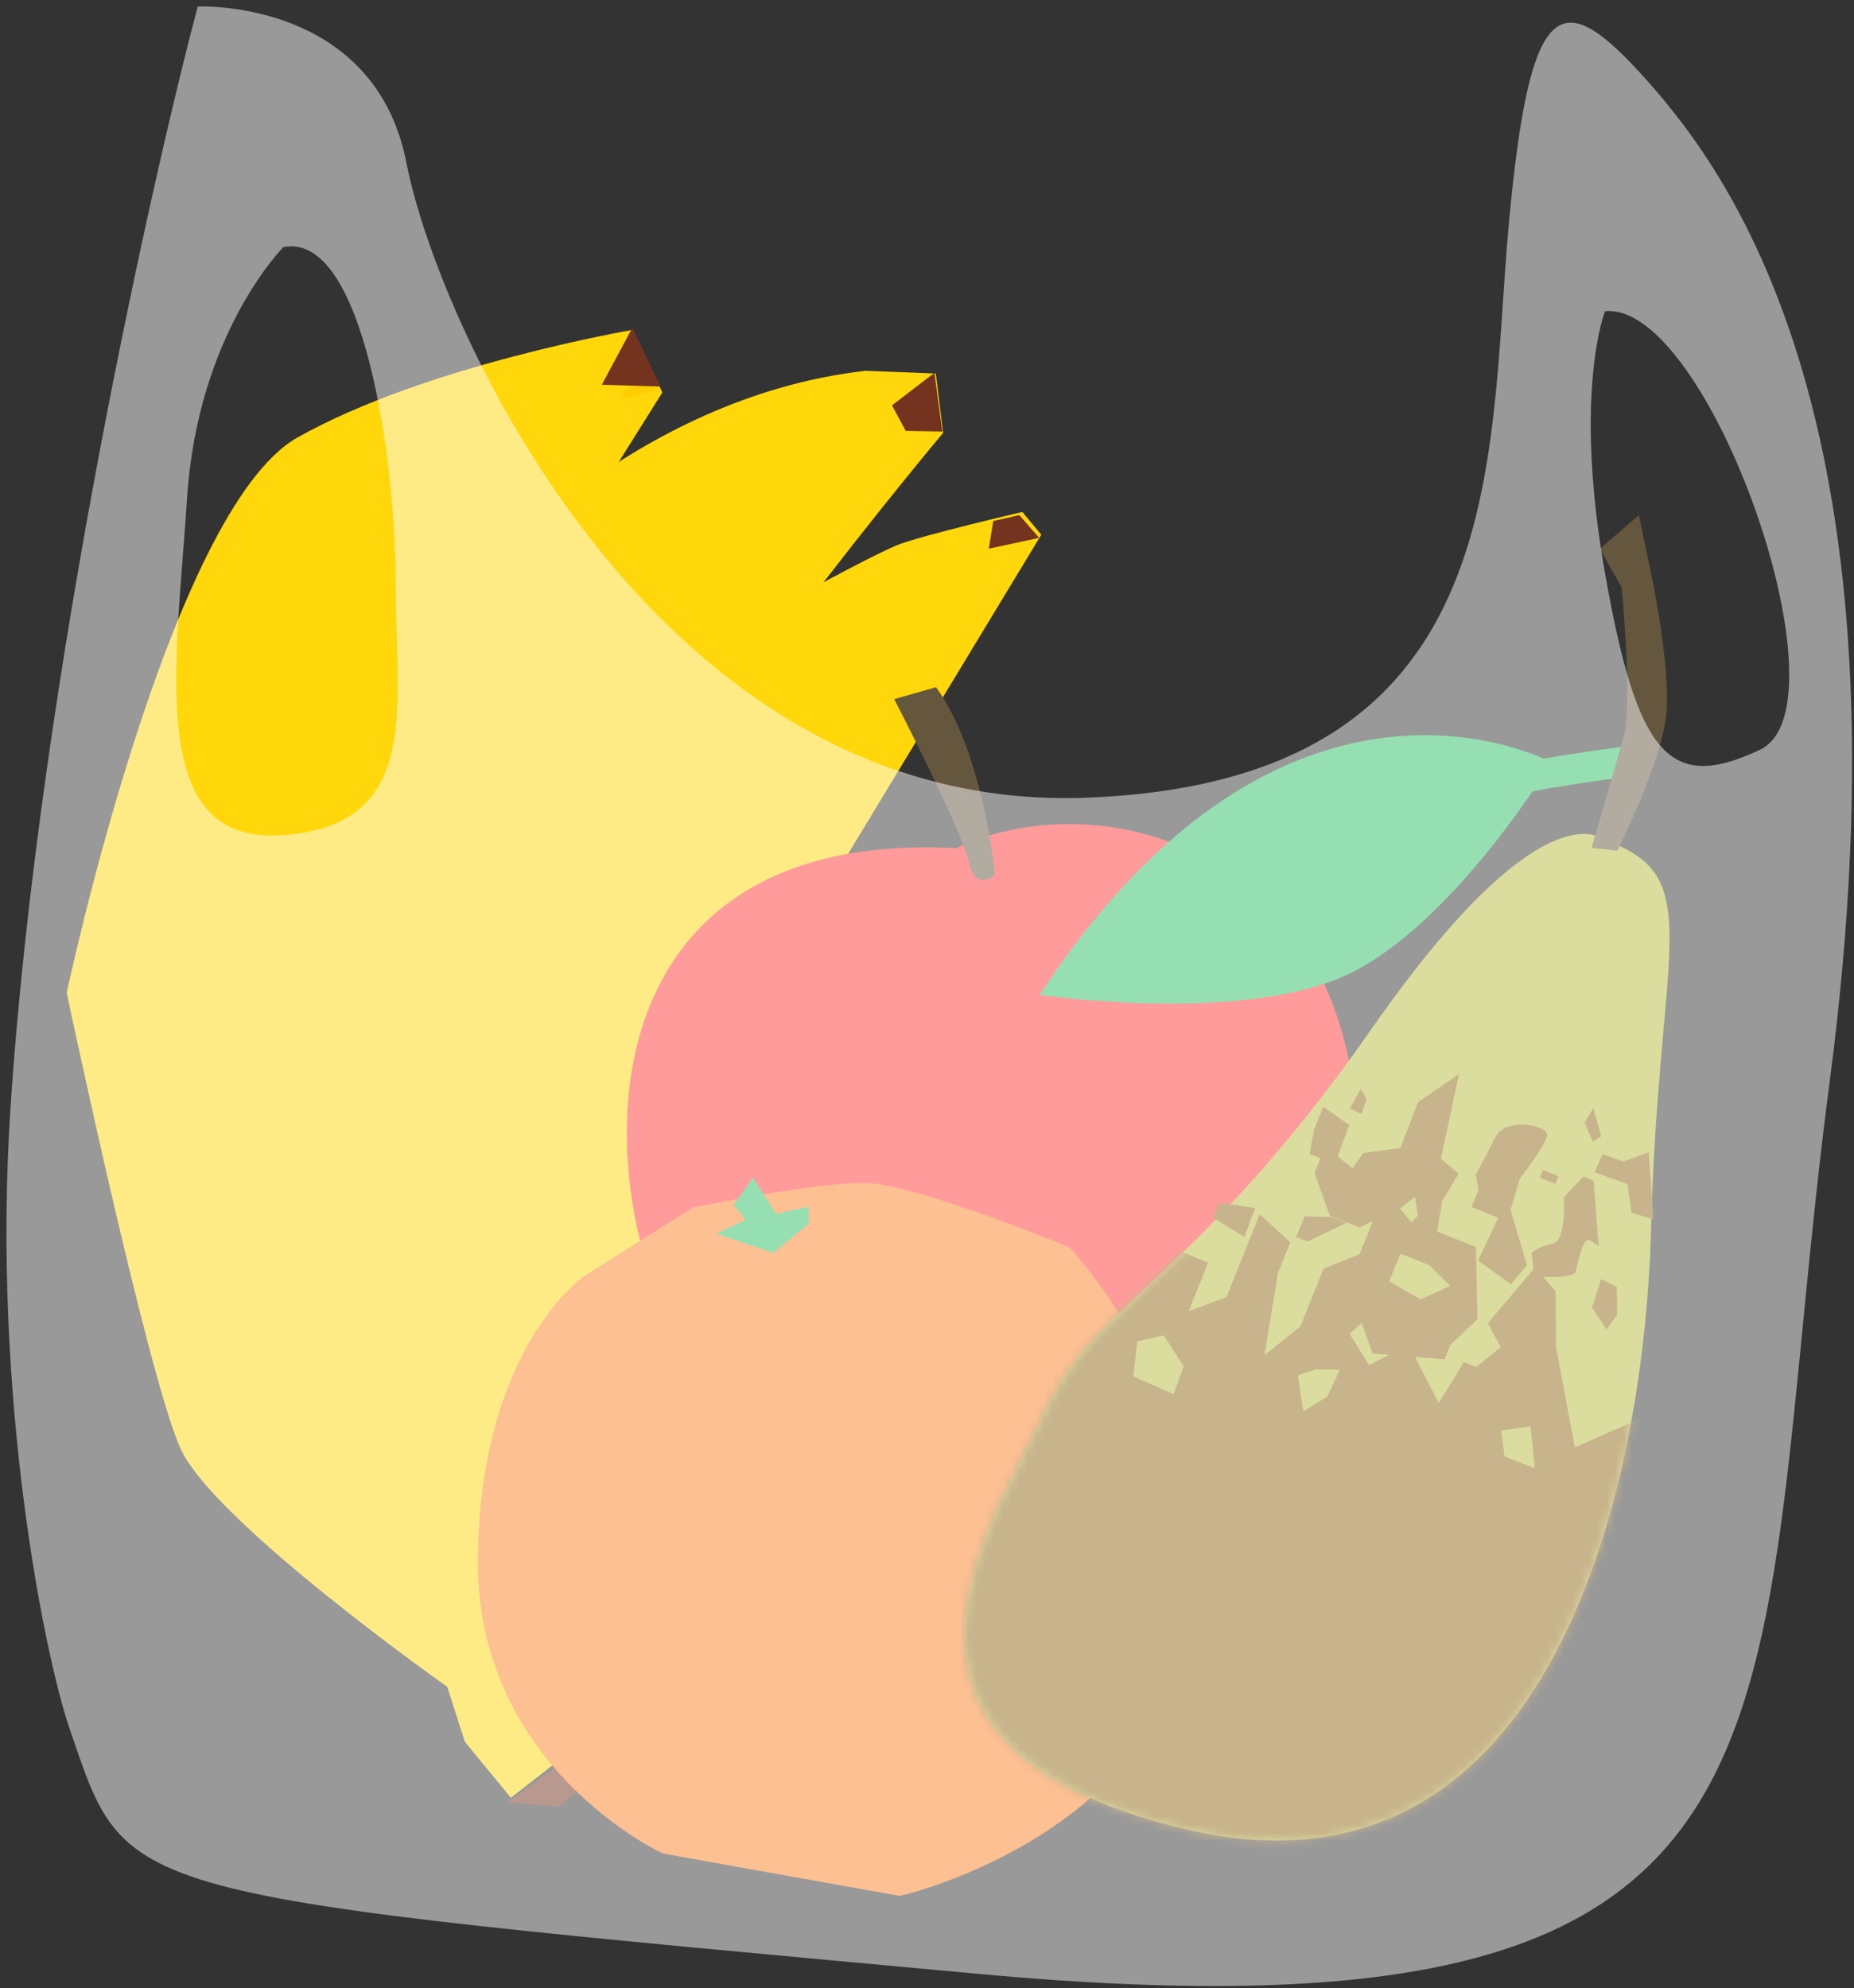 <?xml version="1.0" encoding="UTF-8"?> <svg xmlns="http://www.w3.org/2000/svg" width="221" height="237" viewBox="0 0 221 237" fill="none"><rect x="0" y="0" width="221" height="237" fill="#333333" stroke="none"/><path d="M66.394 209.033L63.46 204.106L62.095 195.35C62.095 195.35 50.043 164.318 50.125 155.637C50.215 146.956 59.017 99.484 68.958 89.247C78.898 79.01 103.922 66.166 106.979 64.971C110.037 63.777 121.863 61.033 121.863 61.033L124.125 63.75L88.935 121.875C88.935 121.875 78.131 163.697 78.631 171.743C79.132 179.79 70.829 191.262 70.829 191.262L68.889 195.009L73.434 207.942L66.394 209.033Z" fill="#FFD70A"></path><path d="M67.272 209.352L60.894 214.32L55.412 207.643L53.309 201.09C53.309 201.09 25.431 181.435 21.501 172.66C17.571 163.878 7.952 118.363 7.952 118.363C7.952 118.363 20.157 60.793 35.457 52.161C50.758 43.523 75.442 39.32 75.442 39.32L78.952 46.79L54.75 85.389C54.75 85.389 42.421 119.573 46.945 137.669C51.461 155.766 60.928 183.007 60.928 183.007L67.272 209.352Z" fill="#FFD70A"></path><path d="M37.615 183.992C37.615 183.992 15.065 141.67 33.979 106.637C52.894 71.603 56.481 69.604 56.481 69.604C56.481 69.604 75.163 47.379 103.174 44.206L111.551 44.533L112.422 51.603C112.422 51.603 79.204 91.283 74.662 105.736C70.127 120.189 56.434 151.893 56.434 151.893L59.191 187.206L39.996 185.056L37.615 183.992Z" fill="#FFD70A"></path><path d="M76.511 43.497L78.093 46.588L74.093 47.497" fill="#FFCD00"></path><path d="M111.387 44.443L106.328 48.328L107.964 51.369L112.328 51.443L111.387 44.443Z" fill="#73331E"></path><path d="M123.866 64.118L121.501 61.41L118.404 62.111L117.866 65.41L123.866 64.118Z" fill="#73331E"></path><path d="M78.74 46.084L75.373 39.084L71.74 45.867L78.74 46.084Z" fill="#73331E"></path><path d="M66.612 215.377L73.534 209.377L67.041 210.151L60.534 214.841L66.612 215.377Z" fill="#73331E"></path><path d="M114.001 101.116C114.001 101.116 127.87 93.664 144.698 102.743C161.526 111.821 167.498 138.332 155.177 161.254C143.759 182.508 122.083 176.369 122.083 176.369C122.083 176.369 93.351 182.932 80.873 159.983C69.983 139.959 69.442 98.723 114.001 101.116Z" fill="#FF3737"></path><path d="M118.592 104.28C118.592 104.28 117.27 89.74 111.576 81.926L106.592 83.346C106.592 83.346 114.634 98.912 115.463 102.704C116.286 106.502 118.592 104.28 118.592 104.28Z" fill="#64573E"></path><path d="M82.559 143.975C82.559 143.975 98.391 140.654 103.735 141.057C110.2 141.548 127.532 148.728 127.532 148.728C127.532 148.728 147.559 170.318 141.975 194.914C136.383 219.511 107.264 226.023 107.264 226.023L79.024 220.97C79.024 220.97 56.672 210.762 56.961 185.681C57.257 160.6 69.609 152.145 69.609 152.145L82.559 143.975Z" fill="#F98026"></path><path d="M87.45 143.656L88.881 145.429L85.393 147.059L92.172 149.369L96.393 145.884V143.853L92.475 144.723L89.761 140.369L87.45 143.656Z" fill="#2DBE64"></path><path d="M191.216 100.155C191.216 100.155 184.1 93.111 163.481 122.669C142.861 152.227 130.536 155.324 124.744 167.904C118.944 180.476 99.113 208.068 141.339 218.078C183.566 228.088 195.953 179.956 196.816 146.314C197.68 112.673 203.671 104.369 191.216 100.155Z" fill="#B5BA3B"></path><path d="M182.154 92.598C187.037 91.662 195.154 90.598 195.154 90.598" stroke="#2DBE64" stroke-width="3.607" stroke-miterlimit="10"></path><path d="M190.709 65.426L193.312 70.052C193.312 70.052 194.575 83.802 193.592 87.566C192.61 91.338 189.713 101.078 189.713 101.078L192.786 101.411C192.786 101.411 198.237 90.551 198.658 84.867C199.079 79.189 196.953 69.028 196.953 69.028L195.36 61.411L190.709 65.426Z" fill="#64573E"></path><mask id="mask0_1523_21089" style="mask-type:luminance" maskUnits="userSpaceOnUse" x="115" y="99" width="85" height="121"><path d="M191.216 100.155C191.216 100.155 184.1 93.111 163.481 122.669C142.861 152.227 130.536 155.324 124.744 167.904C118.944 180.476 99.113 208.068 141.339 218.078C183.566 228.088 195.953 179.956 196.816 146.314C197.68 112.673 203.671 104.369 191.216 100.155Z" fill="white"></path></mask><g mask="url(#mask0_1523_21089)"><path d="M132.759 146.019L144.01 150.524L141.689 156.323L146.206 154.615L150.159 144.745L153.801 148.12L152.341 151.756L150.723 161.558L155.006 158.141L157.767 151.24L162.07 149.511L165.114 141.9L168.357 145.881L166.161 151.378L164.37 155.841L160.879 159.023L163.2 162.742L168.178 160.194L168.922 162.288L171.504 167.261L177.287 157.825L182.954 151.13L185.426 153.912L185.495 160.71L187.726 172.557L198.274 167.881L188.807 201.217L174.272 227.9L129.144 222.81L95.274 197.023L120.448 156.33L132.759 146.019Z" fill="#916818"></path></g><path d="M156.635 134.694L156.113 137.582L157.41 138.093L156.703 139.844L158.522 144.939L162.041 146.336L166.954 144.02L168.676 142.678L169.005 144.939L165.156 148.747L170.343 150.812L172.882 153.312L169.341 154.892L166.803 153.455L164.532 152.126L161.877 156.554L163.619 161.357L172.189 162.052L172.875 160.349L176.113 157.276L175.935 148.659L171.304 146.82L171.901 143.209L173.863 139.939L171.75 138.134L173.911 128.052L169.026 131.397L166.933 136.86L162.508 137.453L161.225 139.292L159.448 137.834L160.841 134.121L157.746 131.935L156.635 134.694Z" fill="#916818"></path><path d="M189.92 132.116L188.877 133.81L189.874 136.116L190.877 135.466L189.92 132.116Z" fill="#916818"></path><path d="M196.538 137.364L193.514 138.477L191.04 137.576L190.088 139.745L193.993 141.174L194.487 144.579L197.088 145.364L196.538 137.364Z" fill="#916818"></path><path d="M191.67 152.892L190.865 152.493L189.768 155.885L191.521 158.493L192.768 156.727L192.72 153.417L191.67 152.892Z" fill="#916818"></path><path d="M188.747 140.245L186.406 142.759C186.406 142.759 186.723 147.986 185.093 148.268C183.47 148.551 182.558 149.377 182.558 149.377L182.926 152.245L185.054 152.238C185.054 152.238 187.589 152.238 187.796 151.665C188.003 151.093 188.617 147.209 189.588 147.887C190.558 148.558 190.558 148.558 190.558 148.558L189.963 140.774L188.747 140.245Z" fill="#916818"></path><path d="M180.058 144.247L181.159 140.531C181.159 140.531 184.248 136.561 184.414 135.34C184.58 134.119 179.442 133.153 178.243 135.58C177.045 138.007 175.903 140.023 175.903 140.023L176.249 141.854L175.418 143.911L178.597 145.173L176.18 150.274L180.106 153.079L182.025 150.837L180.058 144.247Z" fill="#916818"></path><path d="M183.918 139.469L183.546 140.398L185.403 141.14L185.775 140.212L183.918 139.469Z" fill="#916818"></path><path d="M146.149 143.473L149.616 144.033L148.336 147.473L144.616 145.179L145.236 143.524" fill="#916818"></path><path d="M158.701 145.088L155.527 145.004L154.498 147.477L155.882 148.004L160.498 145.775L158.701 145.088Z" fill="#916818"></path><path d="M162.199 129.806L160.901 132.142L162.294 132.806L162.901 131.027L162.199 129.806Z" fill="#916818"></path><path d="M123.92 118.602C123.92 118.602 148.922 122.288 161.39 115.81C173.85 109.331 184.92 90.886 184.92 90.886C184.92 90.886 153.367 73.673 123.92 118.602Z" fill="#2DBE64"></path><path d="M182.453 170.044L178.953 170.536L179.344 173.626L182.953 175.044L182.453 170.044Z" fill="#B5BA3B"></path><path d="M156.886 163.252L154.707 163.967L155.356 168.252L158.235 166.486L159.707 163.29L156.886 163.252Z" fill="#B5BA3B"></path><path d="M138.724 159.201L141.096 162.903L139.9 166.201L135.096 164.086L135.577 159.899L138.724 159.201Z" fill="#B5BA3B"></path><path d="M176.942 156.961L173.594 160.053L172.885 161.768L175.984 162.961L178.885 160.595L176.942 156.961Z" fill="#B5BA3B"></path><g opacity="0.5"><path d="M196.417 9.699C186.209 -1.776 182.388 -1.139 179.836 26.906C177.284 54.95 180.474 93.188 129.45 95.101C78.425 97.013 52.275 39.012 48.447 19.413C44.619 -0.193 23.573 0.774 23.573 0.774C18.977 17.932 4.694 79.903 1.251 132.071C-1.041 166.799 5.463 197.853 8.268 206.004C15.286 226.398 12.734 225.76 116.697 235.323C220.66 244.886 207.9 206.641 218.108 128.883C228.309 51.132 206.624 21.175 196.417 9.699ZM33.781 99.57C17.2 100.845 21.028 79.176 22.297 59.42C23.566 39.663 33.781 29.463 33.781 29.463C43.35 27.55 47.171 54.957 47.171 69.613C47.171 84.27 50.361 98.295 33.781 99.57ZM209.814 89.37C198.955 94.539 195.148 90.007 191.32 68.338C187.492 46.669 191.32 37.106 191.32 37.106C203.64 35.845 220.667 84.201 209.814 89.37Z" fill="white"></path></g></svg> 